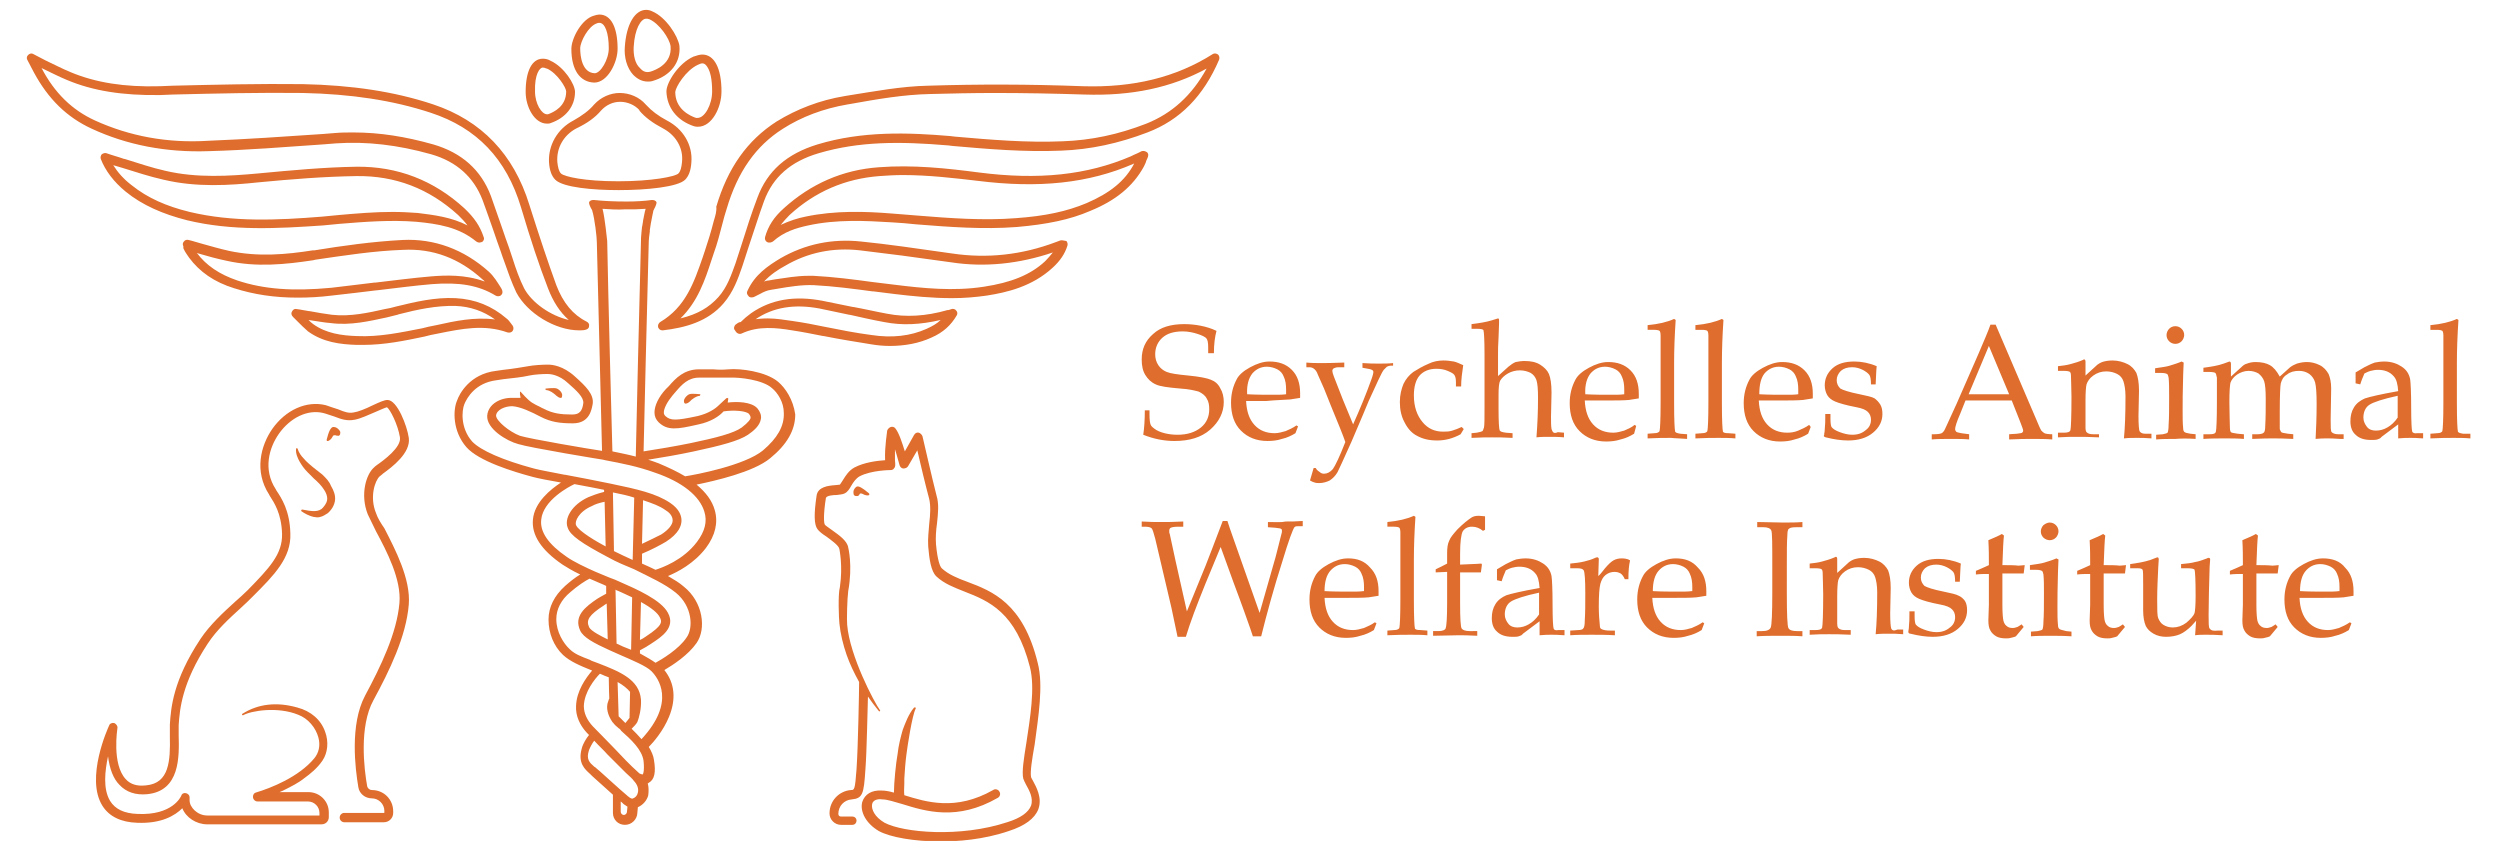 <svg xmlns="http://www.w3.org/2000/svg" xml:space="preserve" id="Layer_1" x="0" y="0" style="enable-background:new 0 0 481.3 161.9" version="1.1" viewBox="0 0 481.3 161.9">
  <style>
    .st0{fill:#df6d2d}
  </style>
  <path d="M65.5 83.4c.1-.2-.1-.5-.2-.6-.3-.4-.7-.6-1.1-.6-.5 0-.9.8-1.3 2.4v.1c0 .1 0 .2.1.2h.1c.3 0 .8-.5.9-.8.1-.2.2-.3.3-.3h.3c.2.1.5.1.6.1.2-.1.3-.2.3-.5zM134.8 75.9c-.2 0-1.6-.2-2.1 0s-1.2 1-1 1.5c0 .2.1.2.2.3h.1c.3 0 .6-.2.9-.5l.1-.1.1-.1c.3-.2.8-.7 1.6-.8.1 0 .1-.1.1-.2.1 0 0-.1 0-.1zM105.2 75.1c.8.1 1.3.6 1.6.8l.1.1s.1 0 .1.1c.3.2.6.5.9.5h.1c.1 0 .2-.1.2-.3.2-.6-.5-1.3-1-1.5-.5-.2-1.9 0-2.1 0-.1 0-.1.1-.1.2.1 0 .2.1.2.1zM164.9 93.7c-.3.2-.6.6-.6 1 0 .1 0 .4.1.6.2.2.3.2.5.2h.1c.2 0 .4-.1.5-.4.1-.1.1-.1.2-.1s.2 0 .4.1c.3.2 1 .4 1.2.2.1-.1.1-.2 0-.3l-.1-.1c-1.2-1-1.9-1.4-2.3-1.2zM137.4 42.6l.1.1-.1-.1c-.5 2-1.1 3.9-1.7 5.7l-.4 1.2c-1.7 4.9-3.3 9.6-8.2 12.5-.3.2-.5.6-.4 1 .1.3.4.6.8.6h.1c4.2-.5 8.6-1.6 11.7-5.2 1.9-2.2 2.8-4.8 3.6-7.1.4-1.2.8-2.5 1.2-3.7 1-2.9 1.9-5.9 3-8.9 1.7-4.6 5.1-7.6 10.5-9.2 7.8-2.3 15.6-2.3 25-1.5l.8.1c6.8.6 13.9 1.2 20.9.9 5.6-.2 11.1-1.4 16.6-3.5 6.3-2.4 10.8-7 13.8-14 .1-.3.1-.7-.2-1-.3-.2-.7-.3-1-.1-7.1 4.5-15.3 6.5-25 6.2-10.6-.4-20.3-.4-29.8-.1-5.2.1-10.4 1.1-15.5 1.9l-.6.1c-4.8.8-9.2 2.5-13.1 4.9-5.6 3.6-9.4 8.9-11.6 16.4.1.9-.2 1.8-.5 2.8zm2.5-2.4c2.1-7.1 5.6-12.1 10.8-15.4 3.6-2.3 7.8-3.9 12.5-4.7l.6-.1c5-.9 10.2-1.8 15.3-1.9 4-.1 8.1-.2 12.3-.2 5.6 0 11.3.1 17.4.3 9 .3 16.7-1.3 23.5-5-2.8 5.1-6.6 8.6-11.6 10.6-5.4 2.1-10.6 3.2-16.1 3.4-6.9.3-13.9-.3-20.8-.9l-.8-.1c-8.2-.7-17-1-25.6 1.6-5.9 1.8-9.7 5.1-11.6 10.3-1.1 2.9-2.1 6-3 8.9-.4 1.2-.8 2.5-1.2 3.7-.8 2.2-1.6 4.6-3.3 6.5-1.8 2-4 3.3-7.3 4.1 3.3-3.2 4.7-7.3 6-11.3l.4-1.2c.7-1.9 1.2-3.9 1.7-5.8.2-.9.5-1.8.8-2.8zM40.2 29.1c7.3-.2 14.8-.8 22-1.3l2.5-.2c5.9-.4 11.9.3 18.3 2.1 4.9 1.4 8.2 4.4 9.9 8.8.7 1.9 1.4 3.9 2.1 5.9.5 1.4.9 2.7 1.4 4 .2.7.5 1.4.7 2 .7 2 1.4 4 2.3 5.9 2.1 4 7.5 7.3 12.1 7.3.4 0 .8 0 1.2-.1.4-.1.7-.3.7-.7.1-.4-.1-.7-.5-.9-2.6-1.3-4.5-3.6-5.8-7-1.6-4.4-3.2-9.2-5.2-15.5-3-9.7-9.2-16.2-18.5-19.3-7.5-2.5-15.7-3.7-25.1-3.9-8.3-.1-16.8.1-25 .3l-2.5.1c-6.9.2-12.4-.7-17.2-2.7-1.7-.7-3.2-1.5-4.9-2.3-.8-.4-1.5-.8-2.3-1.2-.3-.2-.7-.1-1 .2-.3.3-.3.7-.1 1l1.2 2.3c2.8 5.2 6.4 8.7 11.2 10.9 6.7 3.1 14.3 4.6 22.5 4.3zm-21.9-5.9c-4.4-2-7.8-5.3-10.3-10.1 1.7.8 3.2 1.6 4.9 2.3 5 2.1 10.7 3 17.9 2.9l2.5-.1c8.2-.2 16.7-.4 25-.3 9.3.2 17.3 1.4 24.6 3.8 8.9 2.9 14.6 8.9 17.4 18.2 1.9 6.4 3.5 11.2 5.2 15.6 1 2.6 2.3 4.6 4 6.1-3.5-.8-7.1-3.3-8.6-6.1-.9-1.8-1.6-3.8-2.2-5.7-.2-.7-.5-1.4-.7-2.1-.5-1.3-.9-2.6-1.4-4l-2.1-6c-1.9-5-5.6-8.3-11.1-9.9-5.3-1.5-10.3-2.3-15.3-2.3-1.2 0-2.4 0-3.5.1l-2.5.2c-7.2.5-14.7 1-22 1.3-7.9.5-15.2-.9-21.8-3.9z" class="st0"/>
  <path d="M62.2 43.4c1-.1 2.1-.2 3.1-.3 4.9-.4 9.9-.8 14.9-.4 4.1.4 8.1 1 11.5 3.8.2.1.3.2.6.2.2 0 .3-.1.5-.1.3-.2.5-.6.3-1-.7-2.1-1.8-3.7-3.7-5.5-5.9-5.4-12.9-8.1-20.8-8-6.3.1-12.6.7-19 1.3-5.4.5-11.7.9-17.7-.5-2.7-.6-5.3-1.5-7.9-2.3h-.1c-1.1-.4-2.3-.7-3.4-1.1-.3-.1-.6 0-.9.2-.2.2-.3.6-.2.9.9 2.3 2.5 4.4 4.8 6.3 3.2 2.6 7.1 4.3 11.8 5.5 8.7 2.1 17.4 1.6 26.2 1zM21.8 31.8c.6.2 1.1.3 1.7.5 2.6.8 5.3 1.7 8 2.3 6.3 1.5 12.7 1.1 18.3.5 6.3-.6 12.5-1.1 18.8-1.2 7.5-.1 14 2.4 19.6 7.5.7.7 1.3 1.3 1.8 2-3.1-1.6-6.4-2-9.6-2.4-1.5-.1-3.1-.2-4.8-.2-3.5 0-7 .3-10.4.6-1 .1-2.1.2-3.1.3-8.7.7-17.2 1.1-25.6-.9-4.5-1.1-8.1-2.7-11.1-5.1-1.6-1.2-2.8-2.6-3.6-3.9zM220.2 32.1c.2-.4.4-.8.5-1.2.1-.2.2-.4.3-.7.1-.3.1-.7-.2-.9-.3-.2-.6-.3-1-.2l-.8.4c-.5.2-.9.4-1.3.6-8.4 3.6-17.7 4.6-29.3 3.1-6.1-.8-12.6-1.5-19.2-1-7 .5-13.1 3.2-18.3 7.9-1.9 1.7-3 3.4-3.6 5.5-.1.4 0 .8.4 1 .1.1.3.1.5.1s.4-.1.6-.2c2.1-1.9 4.5-2.6 6.8-3.1 5.5-1.2 11.1-.9 16-.6 1.6.1 3.1.2 4.9.4 6.3.5 12.8 1 19.3.5 5.7-.5 10.2-1.4 14.1-3.1 4.9-2 8.2-4.7 10.3-8.5zm-11 7c-3.8 1.6-8 2.5-13.6 2.9-6.3.5-12.8 0-19-.5-1.7-.1-3.3-.3-5-.4-5-.4-10.8-.6-16.5.6-1.5.3-3.1.8-4.8 1.6.5-.6 1-1.2 1.7-1.9 4.9-4.5 10.7-7 17.3-7.5 1.4-.1 3-.2 4.5-.2 5 0 10 .6 14.3 1.1 11.9 1.5 21.5.5 30.2-3.3 0 0 .1 0 .1-.1-1.8 3.5-4.8 5.8-9.2 7.7zM35.3 47.8l.3.6c.2.3.5.8.8 1.2 2 2.7 4.8 4.7 8.7 5.9 3.8 1.2 7.7 1.8 12.2 1.8 2.1 0 4.2-.1 6.6-.4 2.9-.3 5.9-.7 8.5-1h.1c3.5-.4 7.1-.9 10.7-1.2 5.2-.4 8.9.2 12.2 2.2.3.2.8.2 1.1-.1.3-.3.3-.7.1-1.1l-.1-.2c-.7-1.1-1.4-2.3-2.4-3.2-4.8-4.3-10.5-6.4-16.6-6.1-5.7.3-11.5 1.1-17 2h-.3c-5.1.8-10.5 1.3-16.1.1-1.8-.4-3.5-.9-5.3-1.4-.8-.2-1.6-.5-2.5-.7-.3-.1-.7 0-.9.3-.2.2-.3.6-.1.9v.4zm2.9 1c1.7.5 3.5 1 5.4 1.4 5.8 1.3 11.4.7 16.7-.1l.4-.1c5.5-.8 11.2-1.7 16.9-1.9 5.7-.3 10.8 1.6 15.3 5.7.1.1.3.2.4.4-3.8-1.4-7.6-1.2-10.2-1-3.6.3-7.3.8-10.8 1.2h-.2c-2.7.3-5.5.7-8.3 1-7.4.7-13 .3-18.1-1.4-3.5-1.2-6-2.9-7.8-5.3l.3.1zM204.1 46.3l-.8.3c-6.6 2.5-13.3 3.2-20 2.2-7-1-12.5-1.8-17.5-2.3-5.6-.6-10.8.5-15.5 3.2-2.5 1.5-5 3.2-6.4 6.3-.2.3-.1.7.2 1 .2.3.6.3 1 .2l1.2-.6c.7-.4 1.4-.7 2.1-.8l1.2-.2c2.3-.4 4.8-.8 7.1-.7 3.8.2 7.6.7 11.3 1.2h.2c1.3.2 2.7.3 4 .5 3.3.4 7.2.8 11.1.8 2.4 0 4.6-.2 6.7-.5 3.8-.6 8.7-1.7 12.7-5.4 1.4-1.3 2.3-2.6 2.8-4.2.1-.3 0-.7-.2-.9-.6-.1-.9-.2-1.2-.1zm-2.9 4c-2.8 2.6-6.5 4.1-11.8 4.9-5.8.9-11.7.3-17.3-.4-1.4-.2-2.7-.3-4.1-.5-3.7-.5-7.5-1-11.4-1.2h-1c-2.2 0-4.4.4-6.5.7l-1.1.2c-.3 0-.6.1-.9.2 1.2-1.3 2.7-2.3 4-3 4.4-2.6 9.3-3.6 14.5-3 5.1.6 10.5 1.3 17.5 2.3 6.5 1 13.1.3 19.6-1.9-.5.6-.9 1.1-1.5 1.7z" class="st0"/>
  <path d="M141.6 62.5c-.3.3-.4.8-.1 1.1l.2.3c.2.3.7.5 1.1.3 3.2-1.5 6.7-1.1 9.7-.6 2 .3 4 .7 6 1.1h.1c3 .6 6.1 1.1 9.2 1.6 1.2.2 2.4.3 3.5.3 2.9 0 5.6-.5 8-1.6 2.3-1 3.8-2.4 4.9-4.3.2-.3.1-.7-.1-.9-.2-.3-.6-.4-.9-.3l-.3.1c-.2.1-.4.1-.5.1-4.2 1.2-8 1.4-11.6.7-2.2-.4-4.3-.9-6.5-1.3h-.1c-1.9-.4-3.9-.8-5.9-1.2-5.3-1-9.8-.3-13.7 2.4-.7.5-1.4 1.1-2 1.7-.4 0-.7.3-1 .5zm3.8-1c3.5-2.4 7.6-3 12.4-2.1l5.7 1.2h.1c2.2.5 4.4 1 6.6 1.4 3.5.7 7 .5 10.9-.4-.7.7-1.6 1.2-2.7 1.7-3.1 1.4-6.7 1.8-10.6 1.2-3.1-.4-6.1-1-9.1-1.6-1.9-.4-4-.8-6.1-1.1-1.5-.2-3.1-.5-4.8-.5-1 0-1.9.1-2.8.2.2.1.3.1.4 0zM97.7 64c.4.1.8 0 1-.3.2-.3.2-.7 0-1-.1-.1-.2-.3-.3-.4-.3-.4-.5-.7-.9-1-2.8-2.4-6-3.7-9.8-3.9-3.9-.2-7.7.7-11.4 1.6-.7.2-1.5.4-2.2.5-3.1.7-6.7 1.5-10.2 1.1-1.4-.2-2.8-.4-4.3-.7h-.1c-.8-.1-1.5-.3-2.4-.4-.4-.1-.7.1-.9.5-.2.3-.1.7.2 1l.9.9c.7.7 1.3 1.3 2 1.9 2.9 2.1 6.2 2.5 9.4 2.6h1.2c4.1 0 8-.8 11.8-1.6l1.2-.3 1.5-.3c4.5-.9 8.8-1.8 13.3-.2zM84 62.6v.2-.2l-1.5.3-1.2.3c-4.1.8-8.3 1.7-12.6 1.5-2.9-.1-5.9-.5-8.4-2.3-.3-.2-.6-.5-.9-.8 1.5.2 2.9.5 4.3.6 3.8.5 7.5-.4 10.8-1.1.7-.2 1.3-.3 2-.5l.3-.1c3.5-.9 7.2-1.7 10.9-1.6 2.8.1 5.4 1 7.6 2.6-4-.5-7.7.3-11.3 1.1zM114.4 20.1c-1 1.2-2.4 2.2-4 3.1-3.1 1.6-4.9 4.8-4.7 8.1.1 1.5.5 2.6 1.2 3.3 1.5 1.5 7.3 2 12.2 2 5.4 0 11.4-.6 12.8-2 .7-.7 1.1-1.8 1.2-3.3.3-3.4-1.6-6.5-4.7-8.1-1.7-.9-3-1.9-4-3l-.1-.1c-1.2-1.4-3.1-2.2-5-2.2-1.8 0-3.6.8-4.9 2.2zm1.3 1.2c1-1.1 2.3-1.7 3.7-1.7 1.4 0 2.8.6 3.7 1.6v.1c1.1 1.3 2.6 2.4 4.5 3.4 2.5 1.3 4 3.8 3.7 6.5-.1 1.1-.3 1.8-.7 2.2-.6.6-5.1 1.5-11.6 1.5s-10.4-.9-11-1.5c-.4-.4-.6-1.2-.7-2.2-.2-2.7 1.2-5.2 3.7-6.5 2.1-1 3.6-2.1 4.7-3.4zM133.6 24.3c.3.1.5.1.8.1 2.6 0 4.5-3.6 4.5-6.8 0-4.5-1.4-7.1-3.7-7.1-.5 0-1.1.2-1.7.4-2.9 1.3-5.2 5-5.2 6.7.1 3.1 2 5.6 5.3 6.7zm.7-11.8c.4-.2.7-.3.9-.3.2 0 .6 0 1.1.9.4.7.8 2 .8 4.5s-1.4 5.1-2.8 5.1h-.3c-1.2-.4-4-1.7-4-5 .1-1 2-4.1 4.3-5.2zM124.7 15.7c.3 0 .6 0 .9-.1 3.5-1 5.5-3.6 5.2-6.8-.3-1.9-2.6-5.5-5.2-6.6-.4-.2-.8-.3-1.2-.3-2.2 0-3.8 2.8-4.1 7-.2 2.1.4 4.2 1.6 5.5.8.8 1.7 1.3 2.8 1.3zM122 9c.2-3.5 1.4-5.4 2.4-5.4.2 0 .3 0 .6.1 1.9.8 3.9 3.7 4.1 5.2.3 3.4-2.9 4.6-3.9 4.9-.8.2-1.4 0-2-.7-.9-.8-1.3-2.4-1.2-4.1zM114.4 15.9c2.6 0 4.5-3.9 4.5-6.5 0-4.2-1.3-6.6-3.5-6.6-.3 0-.7.1-1 .2-2.4.6-4.4 4.4-4.4 6.4 0 4 1.6 6.4 4.4 6.5zm.5-11.4c.2-.1.3-.1.5-.1 1.1 0 1.8 2 1.8 4.9 0 2.2-1.6 4.8-2.7 4.8-2.5-.1-2.8-3.4-2.8-4.8 0-1.3 1.6-4.3 3.2-4.8zM105.3 23.8c.2 0 .5 0 .7-.1 2.9-1 4.7-3.2 4.7-6 0-1.5-2.1-4.8-4.7-6-.5-.3-1-.4-1.5-.4-2.1 0-3.3 2.4-3.3 6.4 0 2.9 1.7 6.1 4.1 6.1zm-.8-10.8c.2 0 .5.1.7.2h.1c2 .9 3.7 3.7 3.7 4.4 0 2.9-2.4 4-3.5 4.4h-.2c-1 0-2.3-2-2.3-4.4-.1-3.3.9-4.6 1.5-4.6zM62.1 91.4l-1.9-1.5c-.6-.5-1.2-1-1.7-1.6-.5-.5-1-1.2-1.2-1.9 0-.1-.1-.1-.2-.1s-.1.1-.1.1c-.1.9.3 1.8.7 2.5.4.7.9 1.4 1.5 2l1.2 1.2c.8.7 1.5 1.4 2 2.2.4.6.6 1.2.6 1.7s-.2 1-.8 1.7c-.3.4-.9.7-1.7.7-.6 0-1.3-.1-2.3-.3-.1 0-.1 0-.2.1v.2c.7.5 1.5.9 2.3 1.1.2 0 .5.1.7.1.2 0 .5 0 .7-.1.5-.1.9-.4 1.4-.7.8-.7 1.3-1.6 1.4-2.5.1-.9-.2-1.8-.8-2.8-.3-.8-.9-1.4-1.6-2.1z" class="st0"/>
  <path d="M72.4 98.8c-1.3-3.1-.2-6.3.7-7.1.1-.1.3-.2.5-.4l.1-.1c1.8-1.3 5.4-4 5-6.9-.3-2.2-2.2-7.3-4.1-7.3-.6 0-1.5.4-3 1.1-1.2.6-2.7 1.2-3.5 1.3-1 .2-1.8-.1-3-.6-.7-.2-1.5-.5-2.4-.8-3.7-.9-7.7.9-10.3 4.6-2.2 3.2-3.5 8.1-.6 12.6l.1.2c.9 1.4 2.3 3.5 2.4 7.4.1 3.9-2.5 6.6-6.6 10.8-.7.7-1.6 1.5-2.5 2.3-2.2 2-4.8 4.4-6.6 7.1-5.3 8-5.7 13.3-5.9 16.5v2.2c.1 4.8-.1 9.1-4.6 9.5-1.7.2-3-.2-3.9-1.2-2.7-2.9-1.6-9.7-1.6-9.8.1-.4-.2-.8-.6-1-.4-.1-.9.1-1 .5-.2.4-4.6 10.1-1.3 15.4 1.3 2.1 3.6 3.2 6.7 3.3 4.7.2 7.3-1.4 8.7-2.8.7 1.8 2.7 3.1 4.8 3.1h22c.8 0 1.4-.6 1.4-1.4v-.9c0-2.2-1.8-3.9-3.9-3.9h-5.6c.2-.1.5-.2.7-.3 1.6-.8 3-1.5 4.1-2.4 1.1-.8 2.5-1.9 3.5-3.4s1.2-3.6.5-5.5c-.8-2.3-2.7-4-5.4-4.7-3.9-1.1-7.5-.7-10.5 1.2-.1 0-.1.1-.1.2s.1.1.2.1c1.6-.9 6.7-1.7 10.6-.1 1.9.7 3.4 2.5 3.9 4.4.4 1.5.1 2.9-.8 4-3 3.6-8.3 5.7-11.3 6.6-.3.1-.5.4-.5.8 0 .5.4.9.9.9h9.7c1.2 0 2.2 1 2.2 2.2v.5H39.9c-1.9 0-3.4-1.6-3.4-2.9v-.6c0-.4-.3-.7-.7-.8-.4-.1-.8.1-.9.5-.1.2-1.7 3.8-8.4 3.5-2.6-.1-4.3-.9-5.3-2.5-1.4-2.3-1-5.8-.4-8.6.3 2.4 1 4.3 2.2 5.5 1.3 1.4 3.1 2 5.3 1.8 6.4-.6 6.2-7.3 6.1-11.3v-2c.2-3 .6-8.1 5.6-15.7 1.7-2.6 4.1-4.8 6.3-6.8.9-.8 1.7-1.6 2.5-2.4 3.9-3.9 7.3-7.3 7.1-12-.1-4.4-1.7-6.8-2.7-8.3l-.1-.2c-2.5-3.8-1.3-8 .6-10.7 2.2-3.1 5.5-4.7 8.5-4 .8.2 1.5.5 2.2.7 1.3.5 2.4.9 3.9.6 1.1-.2 2.6-.9 4-1.5.7-.3 1.8-.8 2.2-.9.6.4 2.1 3.3 2.5 5.8.3 1.9-3.1 4.4-4.4 5.3-.3.2-.5.4-.6.5-1.5 1.3-2.7 5.2-1.2 9 .4.9 1 2 1.6 3.3 2.1 3.9 4.9 9.3 4.5 13.8-.5 5.8-3.6 12.2-6.6 17.8-3 5.6-1.9 14.2-1.3 17.7.2 1.2 1.3 2.1 2.6 2.1s2.4 1.1 2.4 2.4v.3c0 .1 0 .1-.1.1h-7.6c-.5 0-.9.4-.9.9s.4.9.9.9h7.6c1 0 1.8-.8 1.8-1.8v-.3c0-2.3-1.8-4.1-4.1-4.1-.4 0-.8-.3-.9-.7-.6-3.3-1.6-11.5 1.2-16.6 3.1-5.7 6.3-12.3 6.8-18.4.4-4.9-2.6-10.6-4.7-14.7-.7-1-1.3-2-1.6-2.9zM199.8 127.7c-2.8-11.6-8.8-13.9-13.6-15.7-1.9-.7-3.6-1.4-4.9-2.6-.3-.3-.8-1.4-1.1-4.6-.1-1.3 0-2.7.2-4.1.2-1.9.4-3.7-.1-5.3-.9-3.5-2.5-10.6-2.7-11.4-.1-.3-.4-.6-.7-.7-.4-.1-.7.1-.9.4l-1.8 3.2c-.5-1.6-1.1-3.5-1.8-4.4-.2-.3-.6-.4-.9-.3-.3.1-.6.4-.7.7 0 .3-.5 3.1-.4 5.6v.1c-1.5.1-4 .4-5.9 1.4-1.1.6-1.7 1.6-2.2 2.4-.2.3-.5.8-.6.9-.1 0-.6.1-.9.1-1.3.1-3.4.3-3.6 2.1-.5 3.4-.5 5.5.2 6.4.3.4.9.9 1.7 1.4.8.6 2.4 1.7 2.5 2.4 0 .1.7 3.2.1 7.3-.4 1.5-.2 6-.1 7 .2 2 .7 4.1 1.4 6.1.6 1.7 1.4 3.4 2.4 5.2 0 1.5-.2 12.5-.5 16.8-.3 4-.4 4-1.1 4-2.3.2-4.1 2.1-4.1 4.5 0 1.2 1 2.2 2.2 2.2h2.2c.5 0 .8-.4.8-.8 0-.5-.4-.8-.8-.8h-2.2c-.3 0-.5-.2-.5-.5 0-1.5 1.1-2.7 2.6-2.8 2.1-.2 2.3-1.1 2.6-5.6.3-3.9.4-11.6.5-14.2.6.9 1.3 1.8 2.1 2.8.1.1.1.1.2 0s.1-.1 0-.2c-1.1-1.5-5.8-10.4-6.3-16.4-.1-.9 0-5 .2-6.5.9-4.9 0-8.4 0-8.4-.2-1.3-1.8-2.4-3.2-3.4-.5-.4-1.2-.8-1.3-1-.2-.3-.3-1.9.2-5.1.1-.5 1.4-.6 2.1-.6.6-.1 1.1-.1 1.5-.3.6-.3.9-.8 1.3-1.5s.9-1.4 1.6-1.8c2.3-1.2 6-1.2 6-1.2.2 0 .5-.1.6-.3.3-.3.3-.6.2-1.6v-2.1c.4 1.2.7 2.5.9 3.1.1.3.4.6.7.6.3 0 .7-.1.9-.4l1.8-3.1c.5 2.2 1.6 6.8 2.3 9.4.3 1.3.2 3 0 4.7-.1 1.4-.3 2.9-.2 4.4.2 2.3.5 4.8 1.6 5.8 1.5 1.4 3.4 2.1 5.4 2.9 4.6 1.8 9.9 3.9 12.6 14.6 1 4 0 9.8-.7 14.5-.5 3.1-.9 5.6-.6 6.9.1.3.3.7.5 1.1.6 1.1 1.5 2.6 1 4.1-.5 1.3-2 2.4-4.6 3.2-9.1 3-20 2-23.6.1-1.9-1.1-2.6-2.6-2.4-3.6.2-.9 1.3-1 1.9-.9 1.1 0 2.4.5 3.9.9 4.5 1.4 10.6 3.3 18.4-1.2.4-.2.6-.8.3-1.2-.2-.4-.8-.6-1.2-.3-7.2 4.1-12.9 2.3-17.1 1-.1-.8 0-1.5 0-2.3v-.9c.1-1.6.2-3.1.4-4.6.2-1.6 1.1-7.6 1.8-8.9 0-.1 0-.2-.1-.2h-.2c-1.1 1.3-1.7 3-2.2 4.3-.4 1.4-.8 2.9-1 4.7-.3 1.6-.7 5.5-.7 7.4-1-.3-1.8-.4-2.4-.4-1.9-.1-3.2.7-3.7 2.2-.5 1.9.8 4.2 3.2 5.6 2.2 1.2 6.8 2 11.8 2 3.3 0 8.2-.3 13.2-2 3.1-1 5-2.4 5.7-4.2.8-2.2-.4-4.3-1.1-5.6-.1-.2-.3-.5-.3-.6-.2-1 .2-3.5.7-6.3.7-5.3 1.7-11.3.6-15.6zM149.8 73.5c-2.4-2-7.3-2.6-9.5-2.4-1.2.1-1.9.1-3 0h-2.7c-2.9 0-4.5 1.7-5.8 3.2l-.6.6c-1.4 1.5-2.2 3.2-2.2 4.5 0 .8.3 1.4.8 1.9 1.7 1.6 3.4 1.4 7.7.4 2.4-.5 4-1.6 4.8-2.5 2-.3 4.4-.1 4.9.5.3.4.3.6.3.7 0 .3-.4.9-1.7 1.9-1.5 1.1-5 2-9.8 3-2.9.6-6.5 1.2-9.1 1.6.1-5.2.7-29 1-40.5 0-.3.1-1.1.2-1.8v-.3c0-.1.2-1.2.2-1.3.2-1.1.4-2 .5-2.5 0 0 .1-.1.1-.2.3-.5.5-1.1.5-1.3-.1-.4-.5-.5-.9-.5-1.4.2-3.1.3-4.9.3-2.3 0-4.5-.1-6.3-.3-.4 0-.8.1-.9.5 0 .3.2.8.5 1.3.1.1.1.2.1.2.5 1.6.9 5.2.9 6.1.3 11.8.9 36.5 1 40.2-2.1-.3-13.9-2.3-15.8-2.9-2.1-.8-4.6-2.9-4.6-3.9.1-1.1 1.7-1.8 3.1-1.8 1.6.1 3.7 1.1 5.4 2 2.1 1.1 3.9 1.3 6.3 1.3 3.3 0 3.6-2.8 3.8-3.7.3-1.9-1.4-3.5-3.4-5.3-2.3-2.1-4.4-2.3-5.2-2.3-1.1 0-2.8.1-3.8.3-1.2.2-2.9.5-4.8.7l-1.4.2c-5.1.6-7.1 4.5-7.5 5.7-.8 1.8-.9 5.9 1.8 9 2.4 2.7 9 4.7 12.7 5.7 1.1.3 3.2.7 5.5 1.1-2 1.3-5.1 3.8-5.4 7.1-.3 3 1.6 5.9 5.7 8.7.8.5 1.9 1.2 3.4 1.9-1 .6-2 1.4-2.9 2.2-2.1 1.9-3.2 4.1-3.2 6.5 0 2.6 1 5.1 2.8 6.8 1.3 1.2 3.1 2 5.6 3-1.2 1.4-3 3.9-3.1 6.8-.1 1.9.7 3.7 2.1 5.2l.4.4c-.5.6-1.2 1.7-1.4 2.6-.8 2.8.6 4 1.6 4.9l.1.1.3.3s2.1 1.9 4 3.6v3.5c0 1.3 1 2.3 2.3 2.3.6 0 1.2-.2 1.7-.7.4-.4.7-1 .7-1.6l.1-1.1c1-.4 1.8-1.4 2-2.3.1-.8.1-1.6-.1-2.3.1 0 .1 0 .2-.1 1.1-.6 1.4-2 1-4.4-.1-.8-.5-1.7-1-2.5.9-.9 2.8-3.1 3.9-5.8 1.4-3.4 1.1-6.5-.9-9 1.7-1 4.6-2.9 6.2-5.2 1.9-2.7 1.3-7.9-2.5-10.9-.8-.7-1.8-1.3-3-2 1.9-.8 5-2.4 7.3-5.4 1.8-2.4 2.4-4.9 1.7-7.3-.5-1.8-1.7-3.4-3.5-4.9 3.4-.7 11-2.4 14.2-5.1 3.2-2.6 4.8-5.4 4.8-8.4-.4-2.9-1.9-5.1-3.3-6.3zM116 40.2c1.3.1 2.9.2 4.4.1H122.3c.7 0 1.4-.1 2-.1-.2.6-.3 1.4-.5 2.3v.1c-.1.4-.1.8-.2 1.1l-.1 1c-.1.8-.1 1.4-.1 1.7-.3 11.6-.9 36.2-1 41.5-1.5-.4-3.1-.7-4.5-1-.2-6.9-.8-29.6-1-40.5-.1-.7-.4-4.2-.9-6.2zm4.7 116.1c0 .3-.3.6-.6.6s-.6-.3-.6-.6v-2c.3.2.5.5.7.6.2.1.4.3.6.4l-.1 1zm2.1-3.7c-.1.5-.4.9-.9 1.1-.2.1-.4.1-1-.4-1.7-1.4-6-5.4-6.1-5.4-.1-.1-.2-.2-.4-.3-.9-.8-1.6-1.4-1-3.2.2-.5.6-1.3 1-1.8 1 1.1 1.9 1.9 2.5 2.6l3.6 3.6c.8.7 1.4 1.3 1.5 1.5.7.7 1 1.6.8 2.3zm.9-3.5c-.1 0-.4-.1-.6-.2-2.1-1.9-2.9-2.8-4.9-4.9-1-1-2.3-2.4-4.1-4.2-1.1-1.2-1.7-2.5-1.7-3.9.1-2.7 2.1-5.2 3.1-6.2.6.3 1.2.5 1.7.7 0 1.6.1 4 .1 4.1 0 0-.1.1-.1.2s-.1.2-.1.3c-.5 1.2-.1 2.7.8 4 .3.4.7.8 1.2 1.2.2.1.4.3.5.5 1.9 1.7 4 3.6 4.3 5.8.2 2-.1 2.6-.2 2.6zm-4.8-17.8c1.1.6 1.9 1.3 2.4 1.9l-.1 5c-.2.3-.5.6-.8 1l-1.3-1.3-.2-6.6zm4.6 11c-.6-.7-1.3-1.4-1.9-2 .4-.4.9-.9 1.1-1.3.3-.7.8-2.5.7-4.3-.3-3.9-4.1-5.4-8.2-7l-.8-.3c-.3-.1-.6-.2-.9-.4-1.6-.6-2.9-1.1-3.8-2-1.2-1.1-2.6-3.3-2.6-5.8 0-1.9.9-3.7 2.7-5.2 1.5-1.3 2.9-2.2 3.7-2.6 1.3.6 2.4 1 3.2 1.4v1.5c-.7.4-1.3.7-1.6.9-2.4 1.6-4.7 3.4-3.4 6.2.6 1.3 2.6 2.4 5.7 3.8.6.3 1.2.5 1.8.8 2.5 1.1 5.2 2.2 6.2 3.2 1.3 1.3 4.8 5.9-1.9 13.1zm-6.7-26.1.2 6.9c-1-.5-3.3-1.6-3.6-2.4-.6-1.3 0-2.3 2.8-4.1.1-.1.3-.2.6-.4zm1.7-2.7.1.1c.8.3 2 .9 3.1 1.4l-.2 10.1-1.5-.6c-.4-.2-.9-.4-1.3-.6l-.2-10.4zm11.6.6c3.2 2.6 3.4 6.8 2.1 8.6-1.5 2.3-4.9 4.3-6 4.9-.7-.5-1.7-1.1-3-1.8v-.6c.8-.4 1.6-.9 2.2-1.3 2-1.3 4.7-3.1 3.2-5.9-1.3-2.5-6.1-4.6-9.3-6l-.9-.4c-.1 0-6.6-2.5-9.3-4.4-3.5-2.4-5.2-4.8-4.9-7.2.4-3.7 5.3-6.3 6.4-6.8 2.3.4 4.1.8 5.7 1.1v.4c-1.2.3-2.3.7-3 1-3.3 1.5-4.7 4.2-4 5.9.5 1.5 2.7 3 7.8 5.7 1.6.9 3.3 1.6 5 2.3 3 1.5 5.9 2.8 8 4.5zm-6.9 9.1.2-7.3c2 1.1 3.2 2.1 3.6 2.9.5.9.6 1.6-2.6 3.7-.3.2-.7.5-1.2.7zm-6.8-26.6.2 8.6c-1.5-.8-5.2-2.9-5.7-4.1-.3-.7.5-2.6 3.1-3.7.5-.3 1.4-.6 2.4-.8zm1.6-1.8c1.5.3 2.9.6 4.1 1l-.3 12c-1.1-.5-2.4-1.1-3.6-1.7l-.2-11.3zm17.6 3.7c.6 1.9.1 3.8-1.4 5.8-2.7 3.6-6.8 5-8 5.4-.8-.4-1.7-.8-2.6-1.2v-1.9c1.9-.8 3.4-1.6 4.6-2.3 2.5-1.6 3-3.1 3-4.1 0-.9-.4-2.2-2.2-3.4-2.7-1.8-6.2-2.6-11.5-3.7-2.8-.6-6.1-1.2-8.7-1.7h-.1c-2.5-.5-4.8-.9-5.9-1.2-6-1.6-10.3-3.5-11.9-5.2-2.3-2.6-2-6-1.5-7.2.5-1.2 2.1-4.1 6.2-4.6l1.3-.2c1.9-.2 3.7-.4 5-.7.9-.2 2.5-.3 3.5-.3.5 0 2.2.1 4 1.8 1.6 1.4 3 2.7 2.9 3.8-.2 1.6-.8 2.2-2.1 2.2h-.2c-2 0-3.6-.2-5.3-1.1-.2-.1-.5-.2-.8-.4-.5-.2-1-.5-1.5-.8-.8-.5-2-1.9-2.1-2l-.1-.1c-.1 0-.1 0-.1.2v.1c0 .1 0 .4.1.7v.2h-1.5c-2.2-.1-4.7 1.1-4.9 3.4-.2 2.5 3.7 4.9 6 5.5 2.2.7 16.2 3 16.3 3l.4.1c3.2.6 6.3 1.2 9.6 2.4 5.3 1.8 8.6 4.5 9.5 7.5zm-12 6.2.2-8.4c1.8.6 3.2 1.1 4.3 1.9.7.4 1.4 1.1 1.4 2 0 .8-.8 1.8-2.2 2.7-1 .5-2.2 1.1-3.7 1.8zm23.3-18c-3.5 2.9-13 4.7-15 5-1.5-.9-3.2-1.7-5.1-2.5-.6-.2-1.3-.5-2-.7 2.6-.4 6-1 8.8-1.6 5.1-1.1 8.6-2 10.4-3.2 1-.7 2.3-1.7 2.5-3.1.1-.7-.2-1.4-.7-2-1.2-1.3-4-1.3-5.7-1.1 0-.2.1-.6.1-.7v-.1l-.2-.1-.2.1c-.2.2-1.4 1.3-1.4 1.3-.7.7-2 1.6-4.1 2.1-4.2.9-5.2.9-6.2 0-.2-.2-.3-.4-.3-.7 0-.8.7-2.1 1.7-3.3.2-.2.4-.5.6-.7 1.2-1.4 2.4-2.7 4.5-2.7H140.4c1.9-.1 6.4.4 8.2 2 1.1.9 2.3 2.7 2.3 4.8.1 2.6-1.3 4.9-4 7.2zM220.4 78.9c0 1.9-.1 3.5-.3 4.8 1 .4 2 .7 3 .9 1 .2 2 .3 3 .3 2.9 0 5.2-.7 6.9-2.2 1.7-1.5 2.6-3.3 2.6-5.3 0-1-.2-1.9-.7-2.7-.4-.8-1-1.3-1.8-1.6-.7-.3-2.2-.6-4.3-.8-2.1-.2-3.5-.4-4.2-.7-.7-.3-1.2-.7-1.6-1.3-.4-.6-.6-1.3-.6-2.1 0-1.3.5-2.4 1.4-3.2.9-.8 2.2-1.2 3.9-1.2 1 0 2 .2 2.9.5.9.3 1.5.6 1.7.9.2.3.3.8.3 1.6V68h1.1c0-1.8.2-3.2.5-4.3-1-.5-2.1-.8-3.1-1-1-.2-2.1-.3-3.1-.3-2.6 0-4.6.6-6 1.9-1.5 1.3-2.2 2.9-2.2 4.9 0 1.2.2 2.2.7 3 .5.8 1.1 1.4 2 1.8.8.4 2.4.6 4.7.8 1.7.1 2.9.4 3.6.6.6.3 1.2.7 1.5 1.3.4.6.5 1.3.5 2.1 0 1.4-.5 2.6-1.6 3.5-1.1.9-2.6 1.4-4.5 1.4-.9 0-1.7-.1-2.5-.3-.8-.2-1.5-.5-2-.9-.4-.3-.6-.5-.7-.8-.1-.2-.2-.9-.2-1.9V79h-.9zM248.4 76.9c.6-.1 1.3-.2 1.9-.3v-.9c0-1.9-.5-3.4-1.6-4.5s-2.5-1.6-4.3-1.6c-1.2 0-2.4.4-3.7 1.1-1.3.7-2.2 1.5-2.6 2.3-.7 1.3-1.1 2.8-1.1 4.5 0 2.3.6 4.1 1.9 5.4 1.3 1.3 3 2 5.1 2 1 0 1.9-.1 2.8-.4.9-.2 1.8-.6 2.6-1.1l.5-1.3-.3-.2c-.7.5-1.4.8-2.1 1.1-.7.2-1.4.4-2.1.4-1.6 0-2.9-.5-3.9-1.6s-1.5-2.6-1.6-4.6h3.9c2-.2 3.5-.2 4.6-.3zm-7.3-5c.7-.8 1.6-1.3 2.8-1.3.7 0 1.4.2 2 .5.6.3 1 .8 1.2 1.3.4.8.5 1.7.5 2.6v.9c-.7.1-1.5.1-2.2.1-1.9 0-3.7 0-5.3-.1-.1-1.8.3-3.1 1-4zM268.2 70.8v-.9c-.9.1-1.8.1-2.7.1-.9 0-2 0-3.2-.1v.9l1.1.2c.7.1 1 .3 1 .6 0 .2-.1.7-.4 1.5-1 2.8-2.2 5.7-3.5 8.6-1.4-3.3-2.6-6.3-3.7-9.2-.2-.5-.3-.9-.3-1.1 0-.2.1-.4.3-.5.2-.1.5-.2.9-.2h1.1v-.9c-2.3.1-3.8.1-4.5.1-.8 0-1.8 0-2.8-.1v.9h.6c.7 0 1.3.5 1.6 1.4l1.2 2.7 1.4 3.5c1.4 3.4 2.3 5.6 2.7 6.8-1.1 2.8-1.9 4.5-2.4 5.2-.5.6-1.1.9-1.7.9-.3 0-.6-.1-.8-.3-.3-.2-.6-.4-.8-.8h-.4l-.7 2.4c.3.2.6.3.9.4.3.1.6.1.9.1.7 0 1.4-.2 2-.5.6-.4 1.1-.9 1.5-1.6.2-.4 1.1-2.3 2.7-5.9 1.8-4.2 2.9-6.8 3.3-7.8 1.6-3.5 2.5-5.5 2.9-6l.6-.6c.2-.1.5-.2.7-.2h.5zM272.8 83.9c1.1.6 2.3.9 3.9.9.8 0 1.5-.1 2.3-.3.7-.2 1.5-.5 2.2-.9l.6-1-.4-.4c-.6.3-1.2.5-1.8.7-.6.2-1.2.2-1.8.2-1.6 0-2.9-.6-3.9-1.8-1.1-1.3-1.7-3-1.7-5.2 0-1.7.4-3 1.1-3.8.7-.8 1.8-1.3 3.2-1.3.8 0 1.5.1 2.2.4.7.3 1.1.5 1.3.8.2.3.3.7.3 1.4v.8h1c0-1.4.2-2.7.4-4.1-.7-.3-1.3-.6-1.8-.7-.6-.1-1.3-.2-2-.2-1 0-2 .2-2.8.6-1.2.5-2.2 1.1-3 1.6-.8.6-1.4 1.3-1.9 2.3-.4 1-.7 2.1-.7 3.5 0 1.5.3 2.8.9 3.9.6 1.2 1.4 2.1 2.4 2.6zM299 83.2c-.1-.1-.2-.3-.3-.6-.1-.6-.1-1.4-.1-2.4l.1-4.6c0-1.7-.2-2.9-.5-3.6-.3-.7-.9-1.3-1.7-1.8-.8-.5-1.8-.7-3-.7-.6 0-1.2.1-1.7.2-.5.2-.9.5-1.4.9l-2 1.8v-4.1c0-.8 0-1.9.1-3.3l.1-2.8v-.6c0-.2-.1-.3-.2-.3l-1.3.4c-1 .3-2.2.5-3.8.7v.9h1.1c.7 0 1.2.1 1.2.3.1.3.2 1.9.2 4.6v10.4c0 1.9 0 3.2-.1 3.7-.1.3-.2.6-.3.7-.2.1-.5.2-1.1.3l-1 .1v.9c1.6-.1 3-.1 4-.1s2.3 0 3.9.1v-.9l-1.3-.1c-.7-.1-1.1-.2-1.2-.5-.1-.3-.2-1.6-.2-4.1V76c0-1.4.1-2.3.3-2.7.3-.5.8-1 1.5-1.4.7-.4 1.5-.6 2.3-.6.8 0 1.5.2 2.1.5.5.3.9.8 1.1 1.4.2.6.3 1.7.3 3.4 0 2.5-.1 5-.3 7.6.8-.1 1.6-.1 2.4-.1.9 0 1.9 0 2.9.1v-.9l-1.2-.1c-.4.2-.7.2-.9 0zM312.7 82.9c-.7.2-1.4.4-2.1.4-1.6 0-2.9-.5-3.9-1.6s-1.5-2.6-1.6-4.6h3.9c2 0 3.5 0 4.6-.1.6-.1 1.3-.2 1.9-.3v-.9c0-1.9-.5-3.4-1.6-4.5s-2.5-1.6-4.3-1.6c-1.2 0-2.4.4-3.7 1.1-1.3.7-2.2 1.5-2.6 2.3-.7 1.3-1.1 2.8-1.1 4.5 0 2.3.6 4.1 1.9 5.4 1.3 1.3 3 2 5.1 2 1 0 1.9-.1 2.8-.4.9-.2 1.8-.6 2.6-1.1l.4-1.5-.3-.2c-.6.5-1.3.8-2 1.1zm-6.5-11c.7-.8 1.6-1.3 2.8-1.3.7 0 1.4.2 2 .5.6.3 1 .8 1.2 1.3.4.8.5 1.7.5 2.6v.9c-.7.1-1.5.1-2.2.1-1.9 0-3.7 0-5.3-.1-.1-1.8.3-3.1 1-4zM324.8 84.5v-.9l-1.3-.1c-.6-.1-.9-.2-1-.4-.1-.4-.2-2.2-.2-5.4v-7.9c0-2.4.1-5.2.3-8.2l-.3-.2c-1.3.6-3 1-5.1 1.2v.9h1.3c.5 0 .9.1 1 .2.1.1.2.4.2.9v12.9c0 3.3-.1 5.1-.2 5.5-.1.2-.4.4-1 .4l-1.3.1v.9c1.8-.1 3.3-.1 4.5-.1.9.1 2 .1 3.1.2zM331.7 83.1c-.1-.4-.2-2.2-.2-5.4v-7.9c0-2.4.1-5.2.3-8.2l-.3-.2c-1.3.6-3 1-5.1 1.2v.9h1.3c.5 0 .9.1 1 .2.1.1.2.4.2.9v12.9c0 3.3-.1 5.1-.2 5.5-.1.2-.4.4-1 .4l-1.3.1v.9c1.8-.1 3.3-.1 4.5-.1 1 0 2.1 0 3.2.1v-.9l-1.3-.1c-.7 0-1-.1-1.1-.3zM348.3 81.8c-.7.5-1.4.8-2.1 1.1s-1.4.4-2.1.4c-1.6 0-2.9-.5-3.9-1.6s-1.5-2.6-1.6-4.6h3.9c2 0 3.5 0 4.6-.1.6-.1 1.3-.2 1.9-.3v-.9c0-1.9-.5-3.4-1.6-4.5s-2.5-1.6-4.3-1.6c-1.2 0-2.4.4-3.7 1.1-1.3.7-2.2 1.5-2.6 2.3-.7 1.3-1.1 2.8-1.1 4.5 0 2.3.6 4.1 1.9 5.4 1.3 1.3 3 2 5.1 2 1 0 1.9-.1 2.8-.4.9-.2 1.8-.6 2.6-1.1l.5-1.3-.3-.4zm-8.6-9.9c.7-.8 1.6-1.3 2.8-1.3.7 0 1.4.2 2 .5.6.3 1 .8 1.2 1.3.4.8.5 1.7.5 2.6v.9c-.7.1-1.5.1-2.2.1-1.9 0-3.7 0-5.3-.1 0-1.8.3-3.1 1-4zM351.5 84.2c1.6.4 3 .6 4.3.6 2 0 3.6-.5 4.8-1.5 1.2-1 1.8-2.2 1.8-3.6 0-.7-.1-1.3-.4-1.8-.3-.5-.7-.9-1.1-1.2-.5-.3-1.5-.5-2.9-.8-2-.4-3.2-.8-3.7-1.1-.4-.4-.7-.9-.7-1.6 0-.7.3-1.3.8-1.8.6-.5 1.3-.7 2.2-.7.7 0 1.4.2 2 .5.6.3 1.1.7 1.3 1 .2.3.3.9.3 1.8h.9c.1-1.6.1-2.8.2-3.5-1.4-.6-2.9-.9-4.3-.9-1.8 0-3.2.4-4.2 1.3s-1.5 2-1.5 3.3c0 .7.2 1.4.5 1.9s.8.9 1.5 1.2c.7.3 2 .7 4.1 1.1 1.1.2 1.8.5 2.2.9.4.4.6.9.6 1.5 0 .8-.3 1.5-1 2-.7.6-1.5.9-2.6.9-.8 0-1.6-.2-2.4-.5-.8-.3-1.3-.6-1.6-1-.1-.2-.2-.7-.2-1.5v-1h-1v.7c0 .6 0 1.3-.1 2.3 0 .4-.1.7-.1.8v.2c-.2.3 0 .4.3.5zM376.6 83.1c-.1-.1-.2-.3-.2-.5 0-.4.3-1.4 1-3l1-2.5h8.9l1.7 4.3c.3.8.5 1.3.5 1.5 0 .2-.1.3-.2.4-.1.1-.4.1-1 .2l-1.5.1v1c1.9-.1 3.4-.1 4.5-.1 1.2 0 2.5 0 3.8.1v-1c-.8 0-1.3-.1-1.5-.2-.2-.1-.4-.3-.6-.5-.2-.3-.5-1-1-2.2l-7.8-18.2h-1c-.4 1.2-1.2 3-2.3 5.6l-4.2 9.6c-.8 1.7-1.5 3.3-2.2 4.8-.2.5-.5.8-.7.9-.2.1-.7.2-1.4.2h-.5v1c1.1-.1 2.4-.1 3.9-.1 1.2 0 2.3 0 3.3.1v-1l-1.5-.2c-.6-.1-.9-.2-1-.3zm6.3-16.5 3.9 9.3H379l3.9-9.3zM404.1 83.6H403c-.6 0-1-.1-1.3-.4-.1-.1-.2-.4-.2-.9v-5.2c0-1.7.1-2.7.2-3.1.2-.6.6-1.2 1.3-1.7.7-.5 1.5-.8 2.5-.8.8 0 1.5.2 2.1.5.6.3 1 .8 1.2 1.4.2.6.4 1.6.4 2.9 0 3.4-.1 6.1-.3 8.1.9-.1 1.7-.1 2.5-.1s1.7 0 2.8.1v-.9H413c-.6 0-.9-.2-1.1-.5-.1-.3-.2-1.2-.2-2.9l.1-4.9c0-1.5-.2-2.6-.5-3.4-.4-.7-.9-1.3-1.7-1.7-.8-.4-1.8-.7-2.9-.7-.7 0-1.4.1-2 .3-.3.1-.6.3-.9.5l-2.3 2.1v-2.7c0-.2-.1-.4-.2-.4s-.2 0-.3.1c-.9.4-1.7.6-2.4.8-.7.2-1.5.3-2.4.4v.9h1.1c.7 0 1.1.1 1.2.2.1.1.2.3.2.7 0 1 .1 2.4.1 4.1 0 3.9-.1 6-.2 6.4-.1.4-.6.5-1.3.5h-1.1v.9c1.4-.1 2.6-.1 3.7-.1 1 0 2.4 0 4.2.1v-.6zM418.8 66.2c.5 0 .9-.2 1.2-.5.3-.3.5-.8.5-1.2 0-.5-.2-.9-.5-1.2-.3-.3-.7-.5-1.2-.5s-.9.2-1.2.5c-.3.3-.5.8-.5 1.2 0 .5.2.9.5 1.2.3.3.7.5 1.2.5zM422.7 84.5v-.9l-1-.1c-.6-.1-1-.2-1.1-.3-.2-.1-.3-.4-.3-.8-.1-.9-.1-2.1-.1-3.4 0-1.4 0-3.6.1-6.7 0-.9.1-1.8.1-2.5l-.4-.2c-.9.4-1.7.6-2.3.8-.6.2-1.5.3-2.8.5v.9h1.2c.6 0 .9.1 1.1.2.2.1.2.4.3.7.1.9.1 2.1.1 3.7 0 2.3 0 4.1-.1 5.4 0 .8-.1 1.3-.2 1.5-.1.1-.4.2-.9.3l-1.3.1v.9c1.2-.1 2.5-.1 3.7-.1 1.1-.1 2.4-.1 3.9 0zM431.9 83.6l-1.1-.1c-.8-.1-1.2-.2-1.3-.3-.1-.1-.2-.4-.2-.9 0-1-.1-2.7-.1-4.9 0-2 .1-3.2.2-3.7.2-.6.7-1.2 1.3-1.6.6-.4 1.4-.7 2.2-.7.7 0 1.4.2 1.9.5.5.4.9.9 1.1 1.5.2.6.3 1.8.3 3.4 0 1.8 0 3.6-.1 5.3 0 .6-.1 1.1-.3 1.2-.2.2-.6.3-1.2.3h-1v.9c2-.1 3.3-.1 3.9-.1.9 0 2.2 0 4 .1v-.9l-1-.1c-.8-.1-1.2-.2-1.3-.3-.1-.1-.2-.3-.3-.6v-3.3c0-3.2.1-5.1.2-5.5.2-.7.5-1.3 1.2-1.7.6-.5 1.4-.7 2.3-.7.8 0 1.4.2 2 .6.5.4.9.9 1.1 1.6.2.7.3 2.1.3 4.2 0 2.5-.1 4.8-.2 6.7.9-.1 1.6-.1 2.3-.1.4 0 1.2 0 2.4.1h.7v-.9h-1.1c-.6 0-1-.2-1.2-.4s-.2-1-.2-2.4l.1-6c0-1.2-.2-2.1-.5-2.8-.4-.7-.9-1.3-1.7-1.7-.8-.4-1.6-.6-2.5-.6-.6 0-1.2.1-1.9.3-.5.2-.9.4-1.3.7l-2 1.8c-.6-1.1-1.2-1.8-1.9-2.2-.7-.4-1.6-.6-2.8-.6-.5 0-1.1.1-1.6.3-.4.1-.7.3-1 .6l-2.1 1.9V70c0-.2-.1-.4-.3-.4l-1.1.4c-1.1.4-2.4.6-3.9.8v.8h1c.7 0 1.2.1 1.3.2.1.1.2.4.3.9v4.6c0 3.5-.1 5.5-.2 5.8-.1.4-.5.5-1.2.5h-1.2v.9c1.5-.1 2.9-.1 4.2-.1 1.1 0 2.4 0 3.6.1v-.9zM464.4 83.1c-.1-.3-.2-1.8-.2-4.6 0-2.9-.1-4.8-.2-5.5-.2-1-.7-1.8-1.6-2.4-.9-.6-2-1-3.4-1-.6 0-1.3.1-1.8.2-.6.2-1.2.5-2 .9l-1.7 1v2.1l.9.2c.2-.7.5-1.4.8-2.1.4-.2.8-.4 1.2-.5.4-.1.9-.2 1.4-.2 1.3 0 2.3.4 3 1.2.6.6.8 1.6.9 2.9-3.4.6-5.5 1.1-6.4 1.4-.9.4-1.6.9-2.1 1.7-.5.8-.7 1.7-.7 2.7 0 1.1.3 2 1 2.6.7.7 1.7 1 3 1 .5 0 .9 0 1.2-.1.3-.1.6-.2.8-.5l3.2-2.4v2.7c1-.1 1.7-.1 2.3-.1.5 0 1.3 0 2.5.1v-1h-1.2c-.5.1-.8-.1-.9-.3zm-2.8-2.7c-.6.9-1.3 1.5-2 1.9-.7.4-1.4.6-2.2.6-.7 0-1.3-.2-1.7-.7-.4-.5-.7-1.1-.7-1.8 0-1.1.4-2 1.2-2.5.8-.5 2.6-1.1 5.4-1.7v4.2zM474.2 83.5c-.6-.1-.9-.2-1-.4-.1-.4-.2-2.2-.2-5.4v-7.9c0-2.4.1-5.2.3-8.2l-.3-.2c-1.3.6-3 1-5.1 1.2v.9h1.3c.5 0 .9.1 1 .2.1.1.2.4.2.9v12.9c0 3.3-.1 5.1-.2 5.5-.1.2-.4.4-1 .4l-1.3.1v.9c1.8-.1 3.3-.1 4.5-.1 1 0 2.1 0 3.2.1v-.9h-1.4zM244.1 100.5v1l1.4.1c.6.1 1 .1 1.1.2.2.1.2.2.2.4s0 .3-.1.6c-.7 2.7-1.1 4.5-1.4 5.4l-2.8 9.8-3.7-10.5c-1-2.9-1.9-5.3-2.5-7.2h-.9c-1.6 4.2-2.7 7.1-3.3 8.6l-3.6 8.8-2.2-9.8-1.1-5.1c-.1-.2-.1-.4-.1-.6 0-.3.1-.5.3-.6.2-.1.7-.2 1.4-.2h1v-1c-1.8.1-3.2.1-4.2.1-1.1 0-2.3 0-3.8-.1v1h.6c.6 0 1.1.1 1.3.3.2.2.4.9.7 2l2.7 11.5c.3 1.3.6 2.5.8 3.6l.8 3.8h1.6c.8-2.7 2.1-6.1 3.8-10.3l2.9-7 2.5 6.9c1.7 4.5 2.7 7.4 3.2 8.8l.5 1.5h1.6c1.1-4.4 2.4-9.2 4.1-14.5 1.2-4 2-6.1 2.3-6.5.2-.2.4-.2.8-.2h.8v-1c-1.3.1-2.4.1-3.3.1-.8.2-1.9.1-3.4.1zM259.5 107.5c-1.2 0-2.4.4-3.7 1.1-1.3.7-2.2 1.5-2.6 2.3-.7 1.3-1.1 2.8-1.1 4.5 0 2.3.6 4.1 1.9 5.4 1.3 1.3 3 2 5.1 2 1 0 1.9-.1 2.8-.4.9-.2 1.8-.6 2.6-1.1l.5-1.3-.3-.2c-.7.5-1.4.8-2.1 1.1-.7.2-1.4.4-2.1.4-1.6 0-2.9-.5-3.9-1.6s-1.5-2.6-1.6-4.6h3.9c2 0 3.5 0 4.6-.1.6-.1 1.3-.2 1.9-.3v-.9c0-1.9-.5-3.4-1.6-4.5-1.1-1.3-2.5-1.8-4.3-1.8zm3 6.3c-.7.1-1.5.1-2.2.1-1.9 0-3.7 0-5.3-.1 0-1.8.4-3.1 1.1-3.9.7-.8 1.6-1.3 2.8-1.3.7 0 1.4.2 2 .5.6.3 1 .8 1.2 1.3.4.8.5 1.7.5 2.6v.8zM272.4 121c-.1-.4-.2-2.2-.2-5.4v-7.9c0-2.4.1-5.2.3-8.2l-.3-.2c-1.3.6-3 1-5.1 1.2v.9h1.3c.5 0 .9.1 1 .2.1.1.2.4.2.9v12.9c0 3.3-.1 5.1-.2 5.5-.1.2-.4.4-1 .4l-1.3.1v.9c1.8-.1 3.3-.1 4.5-.1 1 0 2.1 0 3.2.1v-.9l-1.3-.1c-.7 0-1-.1-1.1-.3zM284.7 99.3c-.6 0-1.1.1-1.5.4-.6.4-1.5 1.1-2.6 2.2-.8.9-1.4 1.6-1.6 2.2-.3.6-.4 1.4-.4 2.4v2c-.8.4-1.5.8-2.2 1.1v.6l2.2-.1v6c0 2.8-.1 4.4-.3 4.9-.1.3-.6.5-1.4.5h-1v.9l4.9-.1c.7 0 1.9 0 3.6.1v-.9H283c-.9 0-1.4-.2-1.6-.5-.2-.3-.3-1.9-.3-4.8v-6h4l.2-1.5-.1-.2c-1.1.1-2.4.1-4.1.2v-2.1c0-2.3.2-3.7.5-4.3.4-.6 1-.9 1.8-.9s1.5.3 2.1.8l.4-.2v-2.6c-.3 0-.8-.1-1.2-.1zM299.1 121c-.1-.3-.2-1.8-.2-4.6 0-2.9-.1-4.8-.2-5.5-.2-1-.7-1.8-1.6-2.4-.9-.6-2-1-3.4-1-.6 0-1.3.1-1.8.2-.6.2-1.2.5-2 .9l-1.7 1v2.1l.9.2c.2-.7.5-1.4.8-2.1.4-.2.8-.4 1.2-.5.4-.1.9-.2 1.4-.2 1.3 0 2.3.4 3 1.2.6.6.8 1.6.9 2.9-3.4.6-5.5 1.1-6.4 1.4-.9.4-1.6.9-2.1 1.7-.5.8-.7 1.7-.7 2.7 0 1.1.3 2 1 2.6.7.7 1.7 1 3 1 .5 0 .9 0 1.2-.1.3-.1.6-.2.8-.5l3.2-2.4v2.7c1-.1 1.7-.1 2.3-.1.5 0 1.3 0 2.5.1v-1H300c-.5.1-.8 0-.9-.3zm-2.8-2.7c-.6.9-1.3 1.5-2 1.9-.7.4-1.4.6-2.2.6-.7 0-1.3-.2-1.7-.7-.4-.5-.7-1.1-.7-1.8 0-1.1.4-2 1.2-2.5.8-.5 2.6-1.1 5.4-1.7v4.2zM313.5 107.7c-.3-.1-.7-.2-1.3-.2-.5 0-1.1.1-1.6.4-.5.3-1 .8-1.6 1.5-.5.6-.9 1.2-1.3 1.5l.1-3.1c0-.2 0-.4-.1-.4 0-.1-.1-.1-.2-.1s-.2 0-.4.1c-.6.3-1.3.5-2.1.7-.8.2-1.7.3-2.7.4v.9h1.3c.7 0 1.1.1 1.3.4.2.4.3 1.9.3 4.4 0 2 0 3.8-.1 5.3 0 .8-.1 1.3-.3 1.5-.1.2-.5.3-1 .3l-1.5.1v.9c1.3-.1 2.7-.1 4.1-.1 1.4 0 2.9 0 4.5.1v-.9h-.9c-.8 0-1.3-.1-1.7-.3-.2-.1-.3-.3-.3-.7-.1-1-.2-2.2-.2-3.6 0-2.2.1-3.6.3-4.4.2-.7.5-1.3 1-1.7.5-.4 1.1-.6 1.7-.6.5 0 .8.1 1.2.3.3.2.6.6.8 1.1h.7c0-1.5.1-2.7.3-3.5v-.2c-.1.1-.2 0-.3-.1zM322.6 107.5c-1.2 0-2.4.4-3.7 1.1-1.3.7-2.2 1.5-2.6 2.3-.7 1.3-1.1 2.8-1.1 4.5 0 2.3.6 4.1 1.9 5.4 1.3 1.3 3 2 5.1 2 1 0 1.9-.1 2.8-.4.9-.2 1.8-.6 2.6-1.1l.5-1.3-.3-.2c-.7.5-1.4.8-2.1 1.1-.7.2-1.4.4-2.1.4-1.6 0-2.9-.5-3.9-1.6s-1.5-2.6-1.6-4.6h3.9c2 0 3.5 0 4.6-.1.6-.1 1.3-.2 1.9-.3v-.9c0-1.9-.5-3.4-1.6-4.5-1.1-1.3-2.5-1.8-4.3-1.8zm3.1 6.3c-.7.1-1.5.1-2.2.1-1.9 0-3.7 0-5.3-.1 0-1.8.4-3.1 1.1-3.9.7-.8 1.6-1.3 2.8-1.3.7 0 1.4.2 2 .5.6.3 1 .8 1.2 1.3.4.8.5 1.7.5 2.6v.8zM338.3 100.5v1h1.2c.8 0 1.3.2 1.5.6.2.4.2 2.7.2 6.8v5.2c0 4-.1 6.2-.3 6.7-.2.5-.8.7-1.7.7h-1v1c1.4-.1 3-.1 4.7-.1 1.5 0 2.9 0 4.1.1v-1h-1c-1 0-1.5-.2-1.7-.6-.2-.4-.3-2.6-.3-6.6V109c0-2.8 0-4.8.1-5.9 0-.7.1-1.2.3-1.3.2-.2.6-.3 1.4-.3h1.2v-1c-1.1.1-2.4.1-3.8.1-1.5 0-3.2-.1-4.9-.1zM364.1 121c-.1-.3-.2-1.2-.2-2.9l.1-4.9c0-1.5-.2-2.6-.5-3.4-.4-.7-.9-1.3-1.7-1.7-.8-.4-1.8-.7-2.9-.7-.7 0-1.4.1-2 .3-.3.1-.6.3-.9.5l-2.3 2.1v-2.7c0-.2-.1-.4-.2-.4s-.2 0-.3.1c-.9.4-1.7.6-2.4.8-.7.2-1.5.3-2.4.4v.9h1.1c.7 0 1.1.1 1.2.2.1.1.2.3.2.7 0 1 .1 2.4.1 4.1 0 3.9-.1 6-.2 6.4-.1.4-.6.5-1.3.5h-1.1v.9c1.4-.1 2.6-.1 3.7-.1 1 0 2.4 0 4.2.1v-.9h-1.1c-.6 0-1-.1-1.3-.4-.1-.1-.2-.4-.2-.9v-5.2c0-1.7.1-2.7.2-3.1.2-.6.6-1.2 1.3-1.7.7-.5 1.5-.8 2.5-.8.8 0 1.5.2 2.1.5.6.3 1 .8 1.2 1.4.2.6.4 1.6.4 2.9 0 3.4-.1 6.1-.3 8.1.9-.1 1.7-.1 2.5-.1s1.7 0 2.8.1v-.9h-1.1c-.7.3-1 .2-1.2-.2zM377.1 114.7c-.5-.3-1.5-.5-2.9-.8-2-.4-3.2-.8-3.7-1.1-.4-.4-.7-.9-.7-1.6 0-.7.3-1.3.8-1.8.6-.5 1.3-.7 2.2-.7.7 0 1.4.2 2 .5.6.3 1.1.7 1.3 1 .2.3.3.9.3 1.8h.9c.1-1.6.1-2.8.2-3.5-1.4-.6-2.9-.9-4.3-.9-1.8 0-3.2.4-4.2 1.3s-1.5 2-1.5 3.3c0 .7.2 1.4.5 1.9s.8.9 1.5 1.2c.7.3 2 .7 4.1 1.1 1.1.2 1.8.5 2.2.9.4.4.6.9.6 1.5 0 .8-.3 1.5-1 2-.7.6-1.5.9-2.6.9-.8 0-1.6-.2-2.4-.5-.8-.3-1.3-.6-1.6-1-.1-.2-.2-.7-.2-1.5v-1h-1v.7c0 .6 0 1.3-.1 2.3 0 .4-.1.7-.1.8v.2c0 .1.1.3.4.3 1.6.4 3 .6 4.3.6 2 0 3.6-.5 4.8-1.5 1.2-1 1.8-2.2 1.8-3.6 0-.7-.1-1.3-.4-1.8-.3-.4-.7-.8-1.2-1zM385.5 108.8c.1-3 .2-4.9.3-5.7l-.4-.3c-.5.3-1.4.7-2.6 1.2.1 1.7.1 3.3.1 4.8-.8.4-1.6.7-2.5 1.1v.7c.8-.1 1.7-.1 2.5-.1v5.9l-.1 3c0 .9.1 1.5.4 2 .2.4.6.8 1.1 1.1.5.3 1.2.4 1.9.4.3 0 .6 0 .9-.1.3-.1.6-.1 1-.3l1.5-1.8-.4-.5c-.3.2-.6.4-.8.5-.3.1-.6.2-.9.2-.5 0-.9-.1-1.2-.4-.3-.2-.5-.6-.6-1-.1-.4-.2-1.5-.2-3v-6.1h4.1l.2-1.6-1.2.1c-.8-.1-1.9-.1-3.1-.1zM396.5 121.1c-.2-.1-.3-.4-.3-.8-.1-.9-.1-2.1-.1-3.4 0-1.4 0-3.6.1-6.7 0-.9.1-1.8.1-2.5l-.4-.2c-.9.4-1.7.6-2.3.8-.6.2-1.5.3-2.8.5v.9h1.2c.6 0 .9.1 1.1.2.2.1.2.4.3.7.1.9.1 2.1.1 3.7 0 2.3 0 4.1-.1 5.4 0 .8-.1 1.3-.2 1.5-.1.1-.4.2-.9.3l-1.3.1v.9c1.2-.1 2.5-.1 3.7-.1 1.2 0 2.6 0 4.1.1v-.9l-1-.1c-.8-.2-1.2-.3-1.3-.4zM393.4 101.1c-.3.3-.5.8-.5 1.2 0 .5.2.9.5 1.2.3.3.8.5 1.2.5.5 0 .9-.2 1.2-.5s.5-.8.5-1.2c0-.5-.2-.9-.5-1.2-.3-.3-.7-.5-1.2-.5-.4 0-.8.2-1.2.5zM405 108.8c.1-3 .2-4.9.3-5.7l-.4-.3c-.5.3-1.4.7-2.6 1.2.1 1.7.1 3.3.1 4.8-.8.4-1.6.7-2.5 1.1v.7c.8-.1 1.7-.1 2.5-.1v5.9l-.1 3c0 .9.1 1.5.4 2 .2.4.6.8 1.1 1.1.5.3 1.2.4 1.9.4.3 0 .6 0 .9-.1.3-.1.6-.1 1-.3l1.5-1.8-.4-.5c-.3.2-.6.4-.8.5-.3.1-.6.2-.9.2-.5 0-.9-.1-1.2-.4-.3-.2-.5-.6-.6-1-.1-.4-.2-1.5-.2-3v-6.1h4.1l.2-1.6-1.2.1c-.8-.1-1.9-.1-3.1-.1zM425.4 121c-.2-.2-.2-1.1-.2-2.6 0-2.7.1-5.8.2-9.3l.1-1.4c0-.2-.1-.3-.3-.3-.1 0-.2 0-.3.1-.8.3-1.6.6-2.3.7-.7.2-1.6.3-2.7.4v.8h1.2c.8 0 1.3.1 1.4.3.1.3.2 1.9.2 5 0 1.8-.1 2.9-.2 3.3-.2.6-.8 1.2-1.6 1.9-.8.6-1.7.9-2.6.9-.7 0-1.3-.2-1.8-.5s-.8-.8-1-1.3c-.2-.5-.2-1.7-.2-3.6s.1-3.9.2-6.1l.1-1.6c0-.3-.1-.4-.3-.4l-1.3.5c-1.2.4-2.5.6-3.9.8v.8h1.4c.6 0 .9.1 1 .3.1.2.1 1.2.1 2.9v4.9c0 1.3.2 2.3.5 3 .3.6.8 1.1 1.5 1.5.7.4 1.5.6 2.4.6 1.1 0 2-.2 2.7-.5.7-.3 1.5-.9 2.2-1.6l.9-1-.2 2.8c.7-.1 1.3-.1 2-.1.9 0 2 0 3.3.1v-.9h-.9c-.9.1-1.3 0-1.6-.4zM434.4 108.8c.1-3 .2-4.9.3-5.7l-.4-.3c-.5.3-1.4.7-2.6 1.2.1 1.7.1 3.3.1 4.8-.8.4-1.6.7-2.5 1.1v.7c.8-.1 1.7-.1 2.5-.1v5.9l-.1 3c0 .9.1 1.5.4 2 .2.4.6.8 1.1 1.1.5.3 1.2.4 1.9.4.3 0 .6 0 .9-.1.3-.1.6-.1 1-.3l1.5-1.8-.4-.5c-.3.2-.6.4-.8.5-.3.1-.6.2-.9.2-.5 0-.9-.1-1.2-.4-.3-.2-.5-.6-.6-1-.1-.4-.2-1.5-.2-3v-6.1h4.1l.2-1.6-1.2.1c-.9-.1-1.9-.1-3.1-.1zM447.2 107.5c-1.2 0-2.4.4-3.7 1.1-1.3.7-2.2 1.5-2.6 2.3-.7 1.3-1.1 2.8-1.1 4.5 0 2.3.6 4.1 1.9 5.4 1.3 1.3 3 2 5.1 2 1 0 1.9-.1 2.8-.4.9-.2 1.8-.6 2.6-1.1l.5-1.3-.3-.2c-.7.5-1.4.8-2.1 1.1-.7.2-1.4.4-2.1.4-1.6 0-2.9-.5-3.9-1.6s-1.5-2.6-1.6-4.6h3.9c2 0 3.5 0 4.6-.1.6-.1 1.3-.2 1.9-.3v-.9c0-1.9-.5-3.4-1.6-4.5-1-1.3-2.5-1.8-4.3-1.8zm3.1 6.3c-.7.1-1.5.1-2.2.1-1.9 0-3.7 0-5.3-.1 0-1.8.4-3.1 1.1-3.9.7-.8 1.6-1.3 2.8-1.3.7 0 1.4.2 2 .5.6.3 1 .8 1.2 1.3.4.8.5 1.7.5 2.6v.8z" class="st0"/>
</svg>
